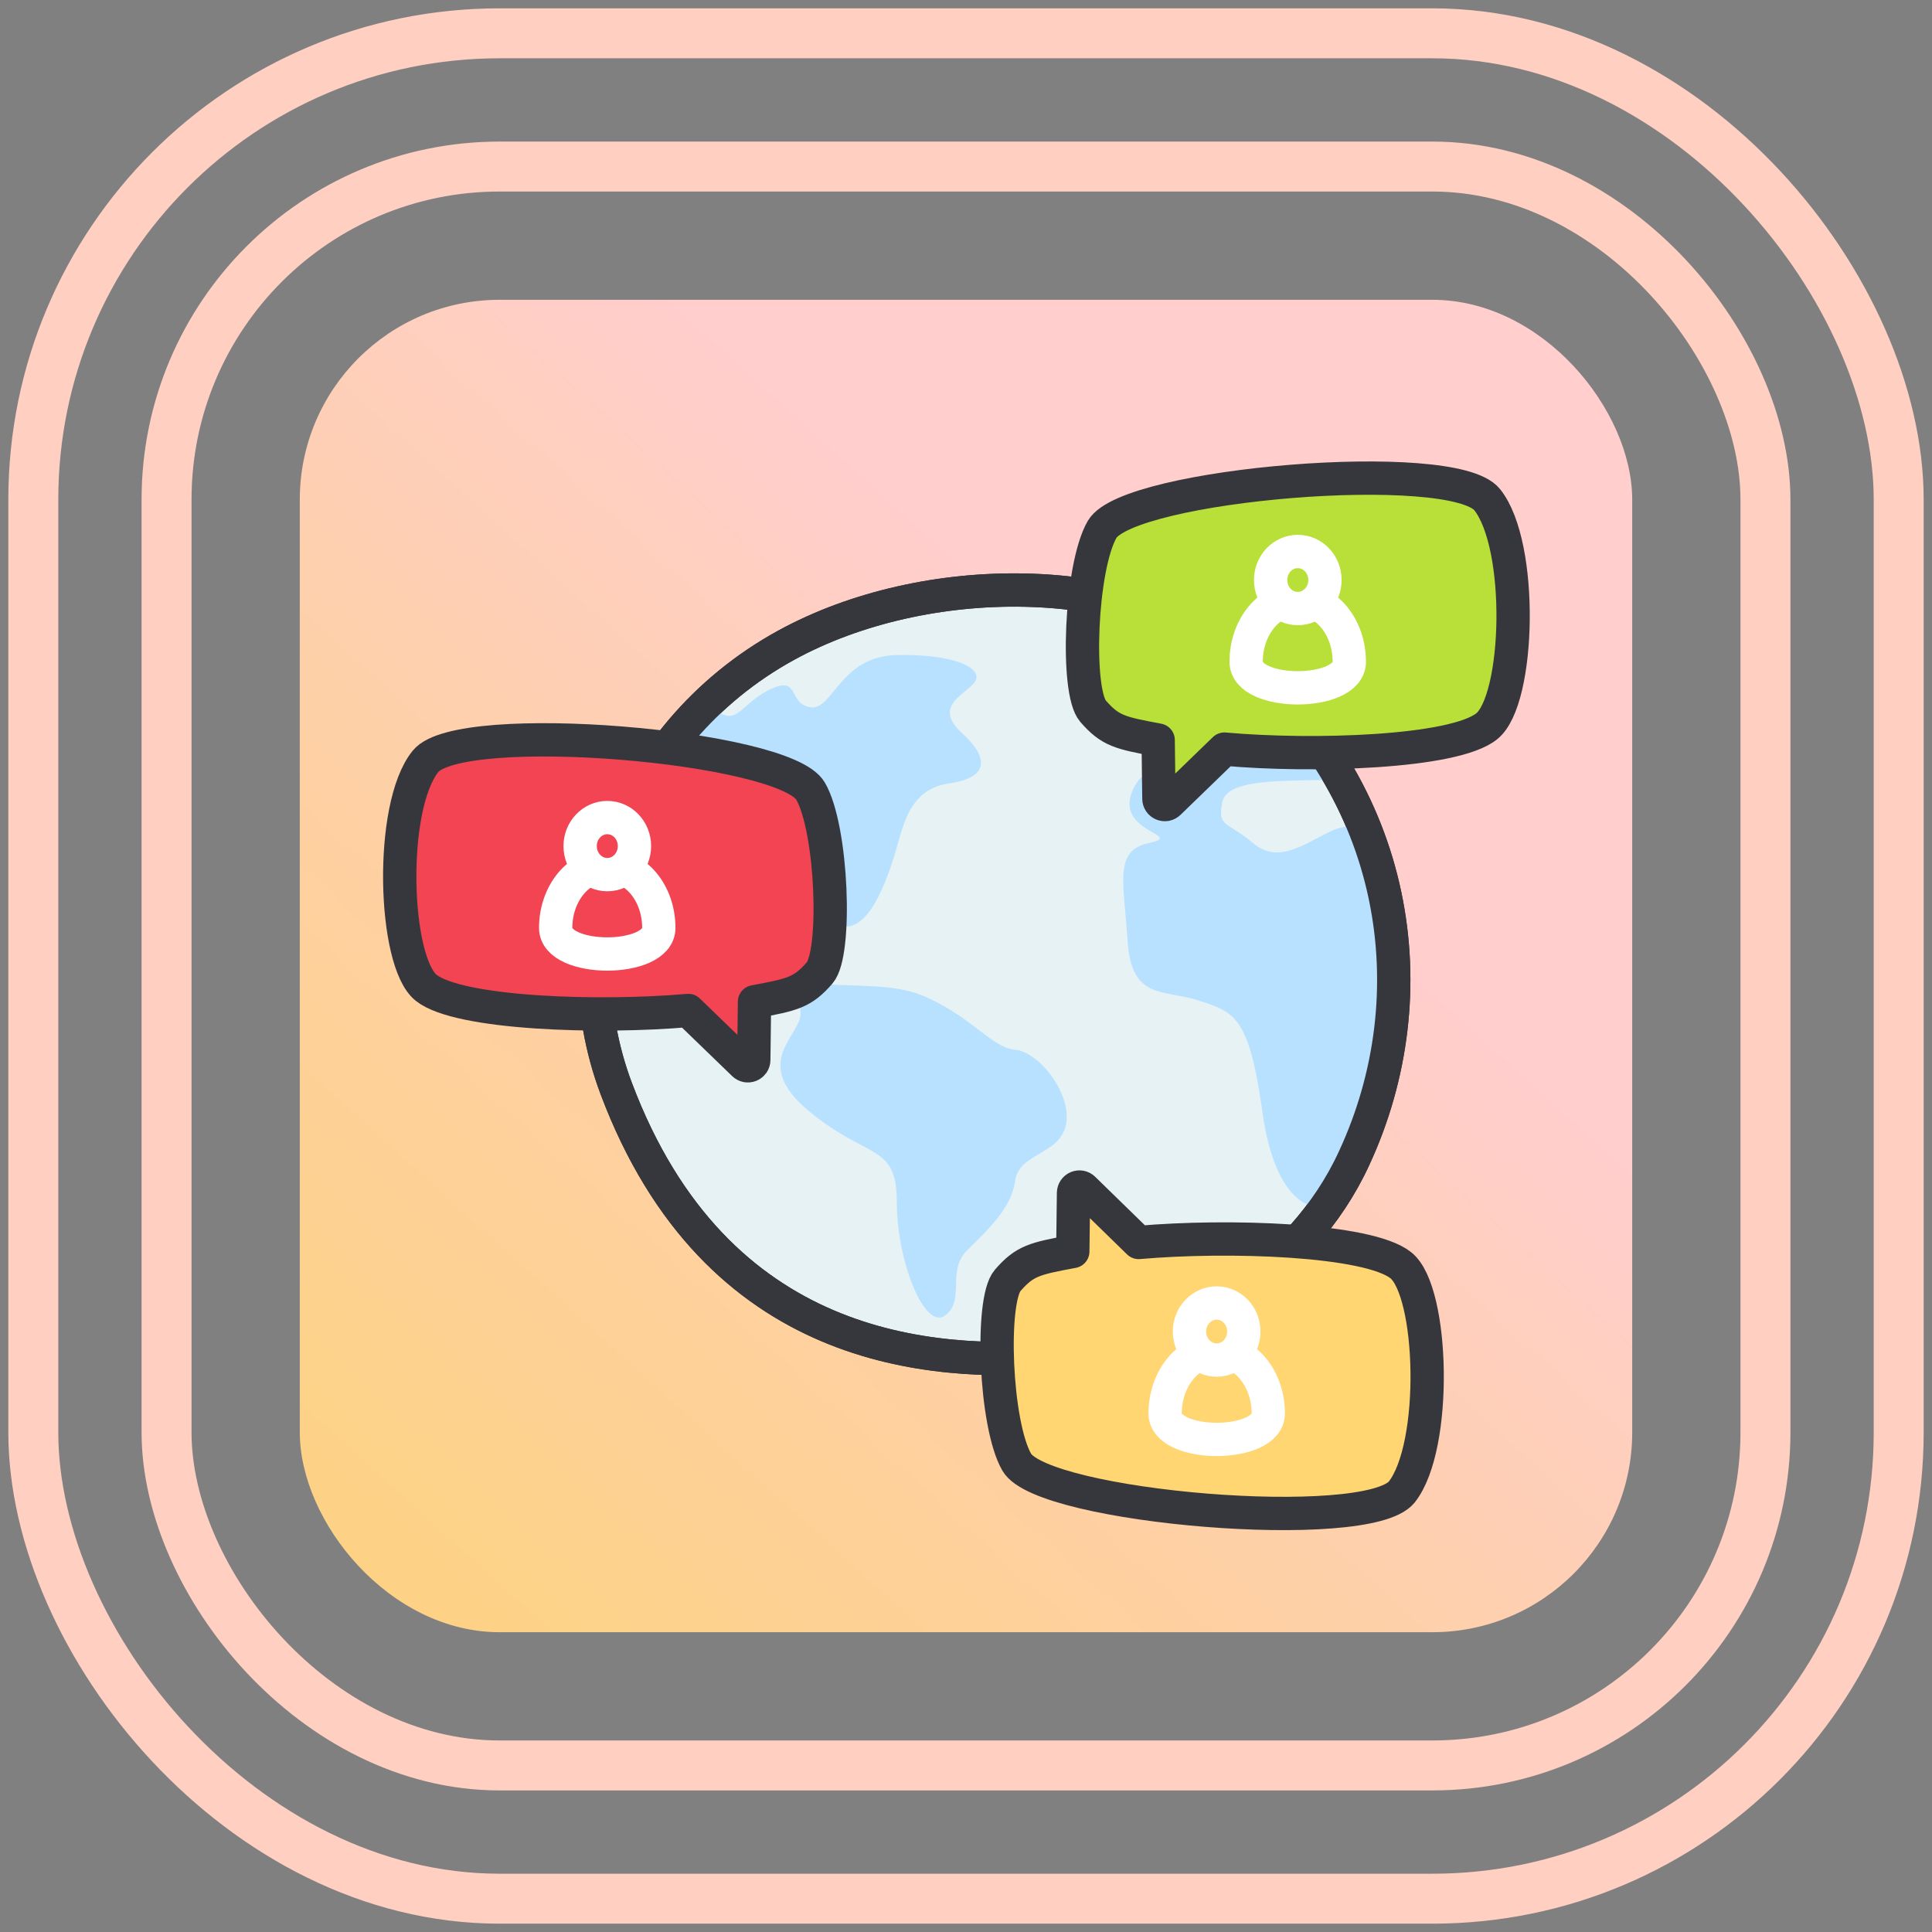 <svg width="58" height="58" viewBox="0 0 58 58" fill="none" xmlns="http://www.w3.org/2000/svg">
<rect x="0" y="0" width="58" height="58" fill="#808080" stroke="none"/>
<rect x="5" y="5" width="48" height="48" rx="10" stroke="#FFCFC1" stroke-width="1.5"/>
<rect x="1" y="1" width="56" height="56" rx="14" stroke="#FFCFC1" stroke-width="1.5"/>
<rect x="9" y="9" width="40" height="40" rx="6" fill="url(#paint0_linear_24437_107907)"/>
<path d="M23.6 19.371C18.69 22.064 16.685 27.855 18.499 32.676C21.5 40.655 28.003 41.012 31.733 40.721C35.462 40.429 39.076 38.178 40.642 34.79C42.958 29.817 41.984 23.698 37.167 19.734C34.002 17.137 27.796 17.071 23.6 19.371Z" fill="#E6F2F4" stroke="#36373C" stroke-linejoin="round"/>
<path d="M24.033 30.384C24.093 31.08 22.491 31.857 24.27 33.344C26.049 34.831 26.924 34.299 26.924 36.094C26.924 37.889 27.765 39.949 28.376 39.49C28.987 39.032 28.414 38.156 29.025 37.545C29.636 36.934 30.362 36.285 30.476 35.445C30.591 34.604 31.81 34.681 32.001 33.764C32.192 32.848 31.199 31.582 30.476 31.514C29.753 31.445 29.23 30.559 27.748 29.91C26.267 29.26 23.929 29.986 23.473 28.916C23.018 27.847 24.172 27.389 25.165 27.771C26.158 28.153 26.766 25.978 26.957 25.316C27.148 24.653 27.377 23.679 28.485 23.52C29.592 23.362 29.783 22.833 28.867 21.993C27.95 21.153 29.096 20.811 29.287 20.43C29.478 20.048 28.637 19.628 26.919 19.666C25.2 19.704 25.009 21.346 24.325 21.232C23.64 21.117 24.019 20.277 23.141 20.686C22.262 21.095 22.164 21.777 21.542 21.36C20.92 20.942 19.747 22.503 19.177 23.305C18.607 24.107 18.282 26.159 18.92 27.345C19.559 28.532 19.823 27.733 20.434 28.267C21.046 28.802 20.625 29.375 22.229 29.451C23.834 29.528 23.973 29.686 24.033 30.384ZM39.536 36.233C39.536 36.233 38.3 36.285 37.899 33.385C37.498 30.485 37.045 30.384 35.99 30.038C34.934 29.691 33.965 30.038 33.851 28.243C33.736 26.448 33.431 25.534 34.5 25.305C35.569 25.075 33.583 24.999 33.955 23.853C34.325 22.707 35.591 23.128 35.826 22.216C36.06 21.305 36.047 19.802 36.623 19.461C37.463 19.655 39.563 22.326 40.169 23.395C38.756 23.471 36.846 23.319 36.693 24.082C36.541 24.846 36.846 24.655 37.61 25.305C38.374 25.954 39.138 25.343 39.94 24.961C40.742 24.579 40.971 25.075 40.971 25.075C41.805 26.893 42.059 28.924 41.699 30.892C41.126 34.274 39.536 36.233 39.536 36.233Z" fill="#B8E1FF"/>
<path d="M23.6 19.371C18.69 22.064 16.685 27.855 18.499 32.676C21.5 40.655 28.003 41.012 31.733 40.721C35.462 40.429 39.076 38.178 40.642 34.79C42.958 29.817 41.984 23.698 37.167 19.734C34.002 17.137 27.796 17.071 23.6 19.371V19.371Z" stroke="#36373C" stroke-linejoin="round"/>
<path d="M44.628 21.807C43.646 22.593 39.423 22.727 36.758 22.489L35.091 24.104C35.066 24.128 35.035 24.144 35.001 24.151C34.967 24.157 34.931 24.153 34.9 24.14C34.868 24.127 34.84 24.104 34.821 24.076C34.802 24.047 34.791 24.013 34.791 23.979L34.769 22.217C33.623 22.004 33.331 21.944 32.813 21.349C32.295 20.754 32.431 17.028 33.086 15.893C33.877 14.529 43.602 13.711 44.644 14.998C45.749 16.373 45.624 21.024 44.628 21.807Z" fill="#B8E038" stroke="#36373C" stroke-linejoin="round"/>
<path d="M42.054 37.984C41.072 37.199 36.849 37.065 34.184 37.3L32.528 35.685C32.503 35.661 32.472 35.645 32.438 35.638C32.404 35.632 32.369 35.636 32.337 35.649C32.305 35.662 32.278 35.685 32.259 35.713C32.239 35.742 32.229 35.776 32.228 35.81L32.206 37.57C31.061 37.785 30.769 37.843 30.25 38.44C29.732 39.037 29.869 42.761 30.523 43.896C31.314 45.26 41.04 46.078 42.082 44.791C43.167 43.416 43.037 38.765 42.054 37.984Z" fill="#FFD671" stroke="#36373C" stroke-linejoin="round"/>
<path d="M12.792 29.653C13.774 30.436 17.997 30.57 20.662 30.335L22.329 31.947C22.354 31.971 22.385 31.987 22.419 31.994C22.453 32 22.488 31.996 22.52 31.983C22.552 31.97 22.579 31.947 22.599 31.919C22.618 31.89 22.629 31.857 22.629 31.822L22.651 30.073C23.797 29.858 24.089 29.8 24.607 29.206C25.125 28.611 24.989 24.882 24.334 23.75C23.543 22.386 13.818 21.567 12.775 22.855C11.671 24.219 11.81 28.867 12.792 29.653Z" fill="#F24452" stroke="#36373C" stroke-linejoin="round"/>
<path d="M19.778 27.858C19.778 28.9 16.682 28.9 16.682 27.858C16.682 26.816 17.375 25.981 18.231 25.981C19.088 25.981 19.778 26.813 19.778 27.858Z" fill="#F24452" stroke="white" stroke-linejoin="round"/>
<path d="M18.232 26.257C18.682 26.257 19.047 25.873 19.047 25.4C19.047 24.927 18.682 24.544 18.232 24.544C17.781 24.544 17.416 24.927 17.416 25.4C17.416 25.873 17.781 26.257 18.232 26.257Z" fill="#F24452" stroke="white" stroke-linejoin="round"/>
<path d="M40.507 19.867C40.507 20.91 37.41 20.91 37.41 19.867C37.41 18.825 38.103 17.98 38.96 17.98C39.816 17.98 40.507 18.825 40.507 19.867Z" fill="#B8E038" stroke="white" stroke-linejoin="round"/>
<path d="M38.96 18.269C39.411 18.269 39.776 17.886 39.776 17.413C39.776 16.939 39.411 16.556 38.96 16.556C38.51 16.556 38.145 16.939 38.145 17.413C38.145 17.886 38.51 18.269 38.96 18.269Z" fill="#B8E038" stroke="white" stroke-linejoin="round"/>
<path d="M38.075 42.431C38.075 43.473 34.978 43.473 34.978 42.431C34.978 41.389 35.671 40.541 36.525 40.541C37.379 40.541 38.075 41.386 38.075 42.431Z" fill="#FFD671" stroke="white" stroke-linejoin="round"/>
<path d="M36.525 40.83C36.975 40.83 37.34 40.446 37.34 39.973C37.34 39.5 36.975 39.117 36.525 39.117C36.074 39.117 35.709 39.5 35.709 39.973C35.709 40.446 36.074 40.83 36.525 40.83Z" fill="#FFD671" stroke="white" stroke-linejoin="round"/>
<defs>
<linearGradient id="paint0_linear_24437_107907" x1="-3.239" y1="64.597" x2="35.057" y2="22.365" gradientUnits="userSpaceOnUse">
<stop offset="0.041" stop-color="#FCD371"/>
<stop offset="0.21" stop-color="#FCD377"/>
<stop offset="0.443" stop-color="#FDD289"/>
<stop offset="0.713" stop-color="#FED0A6"/>
<stop offset="1" stop-color="#FFCECD"/>
</linearGradient>
</defs>
</svg>
